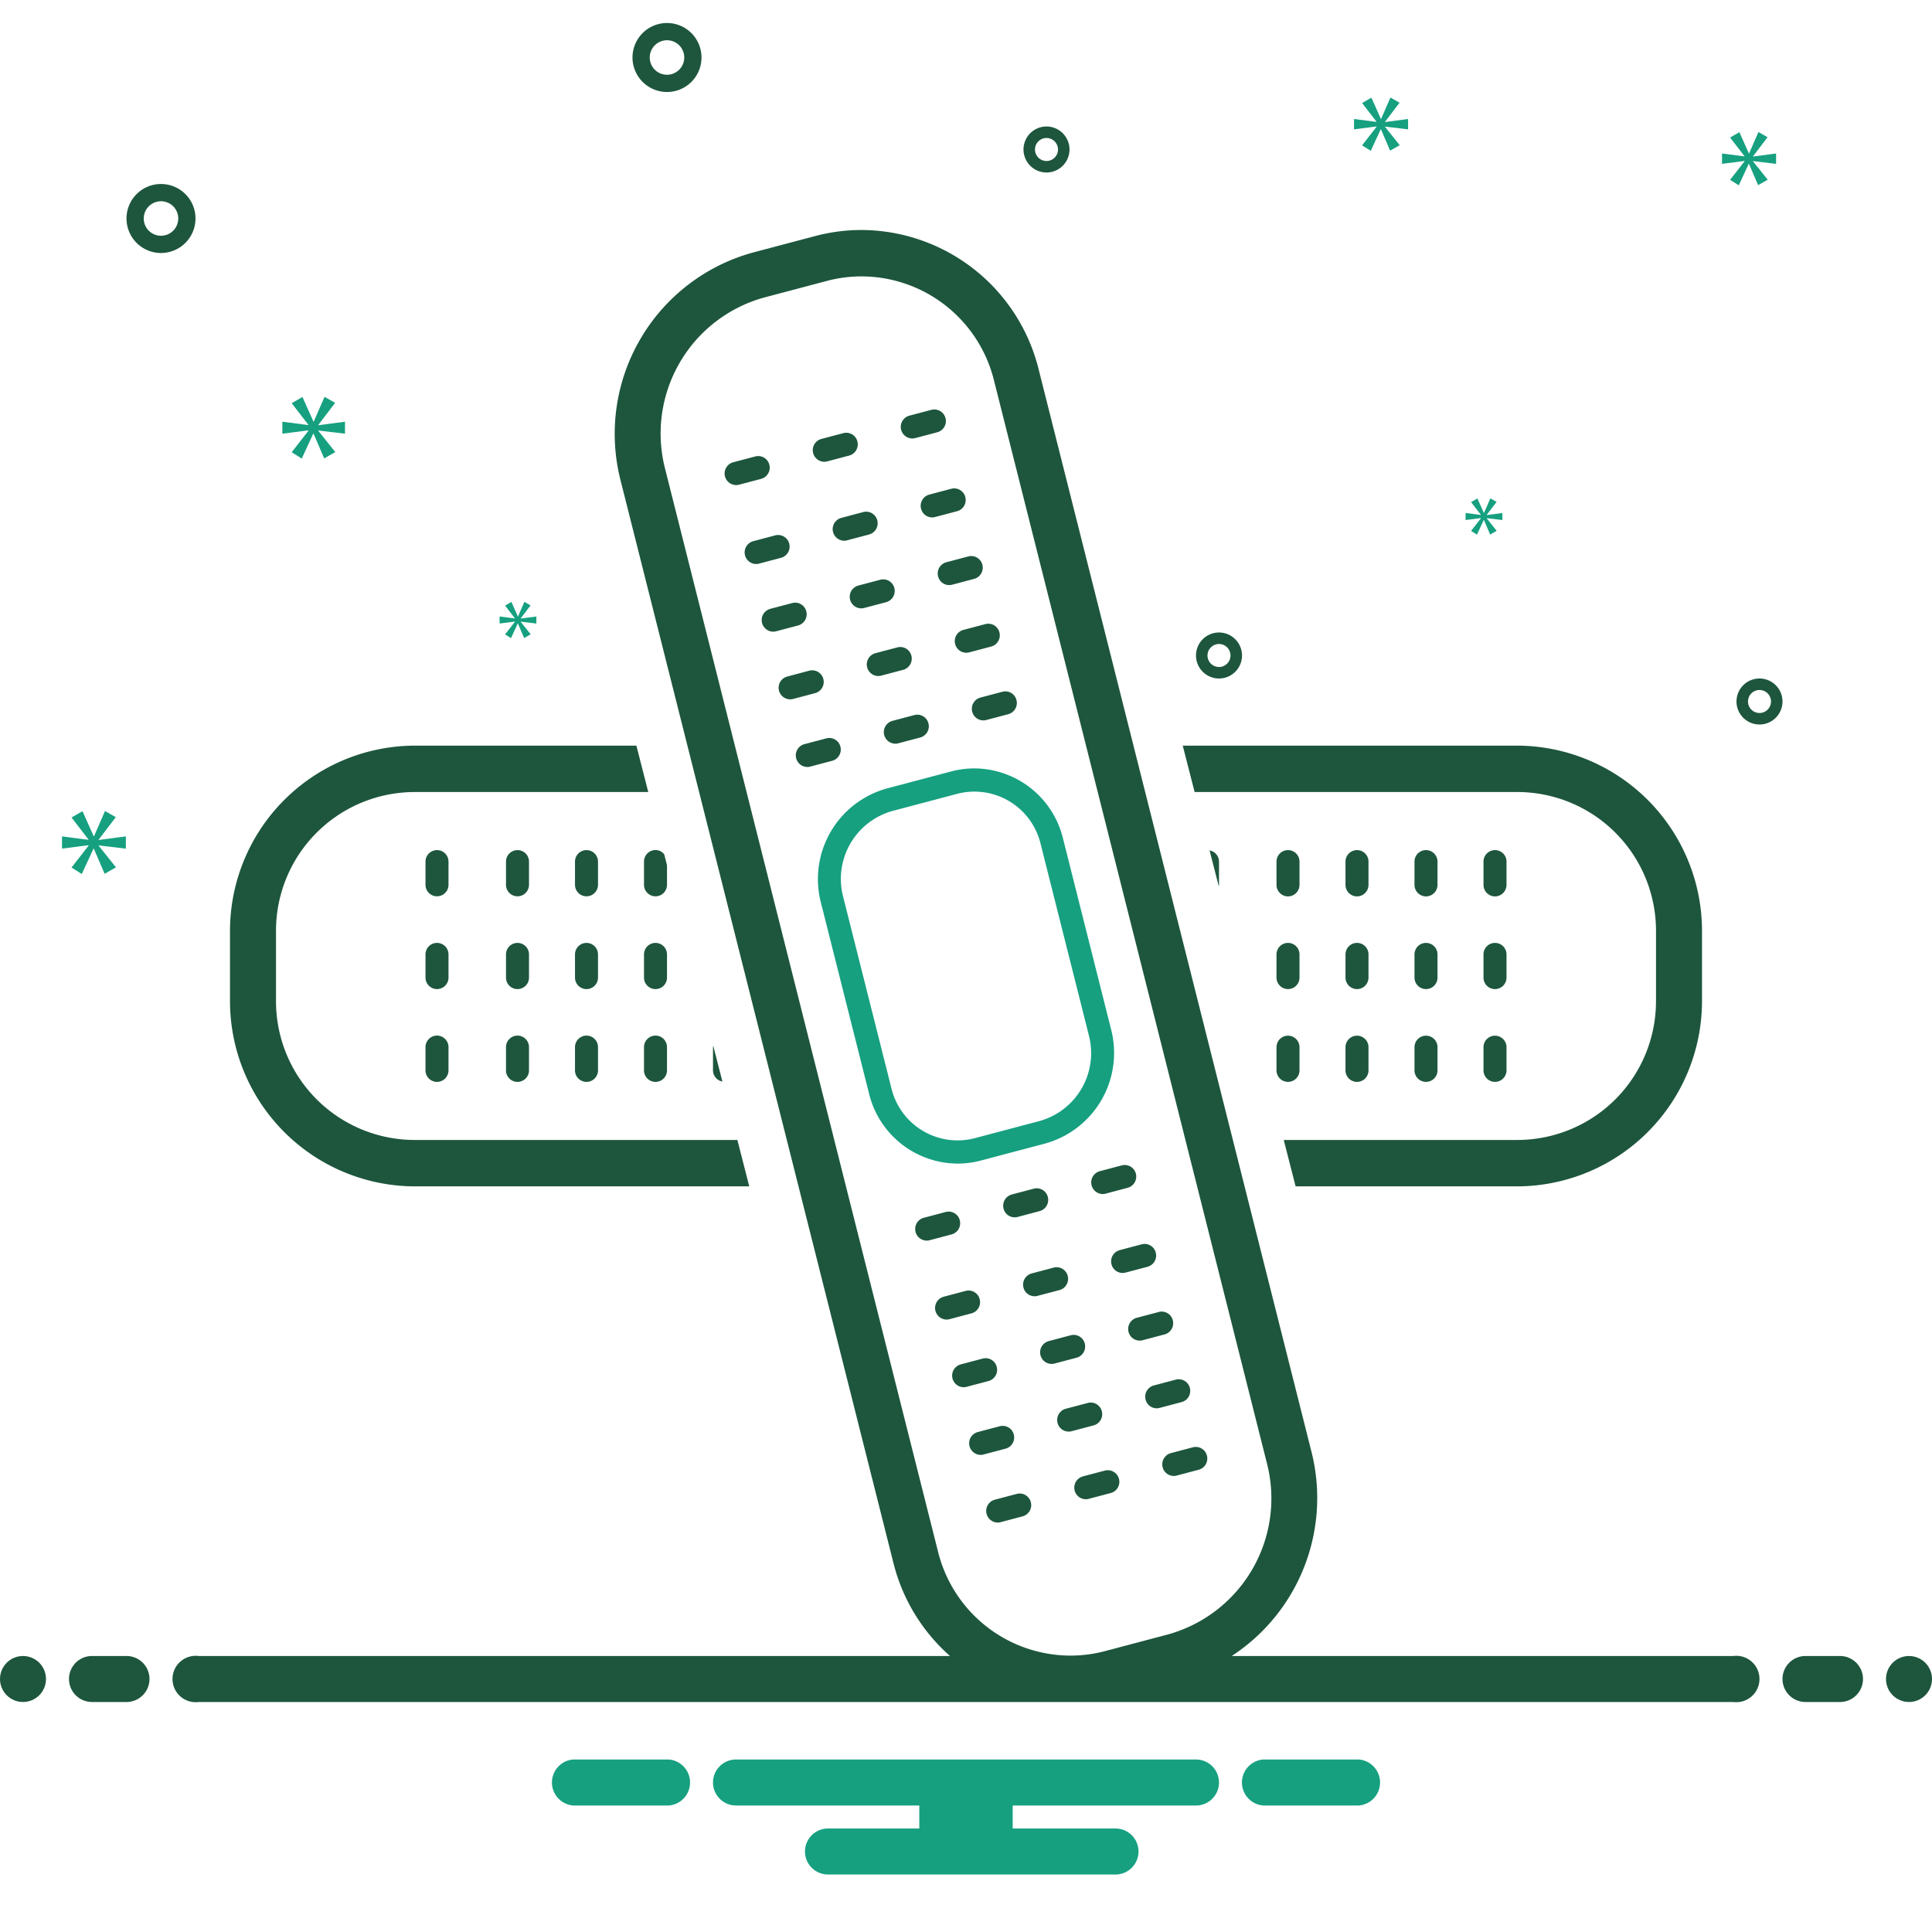 <?xml version="1.0" encoding="UTF-8"?> <svg xmlns="http://www.w3.org/2000/svg" xmlns:xlink="http://www.w3.org/1999/xlink" xmlns:svgjs="http://svgjs.com/svgjs" id="SvgjsSvg1042" width="288" height="288" version="1.1"><defs id="SvgjsDefs1043"></defs><g id="SvgjsG1044"><svg xmlns="http://www.w3.org/2000/svg" viewBox="0 0 168 168" width="288" height="288"><path fill="#1d563d" d="M46 74.923a1 1 0 1 0-2 0v2.017a1 1 0 1 0 2 0zm0 8.069a1 1 0 1 0-2 0v2.016a1 1 0 1 0 2 0zm-1 7.06a1.004 1.004 0 0 0-1 1.008v2.017a1 1 0 1 0 2 0V91.06a1.004 1.004 0 0 0-1-1.009zm7-15.129a1 1 0 1 0-2 0v2.017a1 1 0 1 0 2 0zm0 8.069a1 1 0 1 0-2 0v2.016a1 1 0 1 0 2 0zm-1 7.06a1.004 1.004 0 0 0-1 1.008v2.017a1 1 0 1 0 2 0V91.06a1.004 1.004 0 0 0-1-1.009zm7-7.06a1 1 0 1 0-2 0v2.016a1 1 0 1 0 2 0zm-1 7.06a1.004 1.004 0 0 0-1 1.008v2.017a1 1 0 1 0 2 0V91.06a1.004 1.004 0 0 0-1-1.009zM39 74.922a1 1 0 1 0-2 0v2.017a1 1 0 1 0 2 0zm0 8.069a1 1 0 1 0-2 0v2.016a1 1 0 1 0 2 0zm-1 7.06a1.004 1.004 0 0 0-1 1.008v2.017a1 1 0 1 0 2 0V91.06a1.004 1.004 0 0 0-1-1.009zm74-12.103a1.004 1.004 0 0 0 1-1.009v-2.017a1 1 0 1 0-2 0v2.017a1.004 1.004 0 0 0 1 1.009zm-1 7.06a1 1 0 1 0 2 0v-2.017a1 1 0 1 0-2 0zm0 8.068a1 1 0 1 0 2 0V91.06a1 1 0 1 0-2 0zm7-15.128a1.004 1.004 0 0 0 1-1.009v-2.017a1 1 0 1 0-2 0v2.017a1.004 1.004 0 0 0 1 1.009zm-1 7.06a1 1 0 1 0 2 0v-2.017a1 1 0 1 0-2 0zm0 8.068a1 1 0 1 0 2 0V91.06a1 1 0 1 0-2 0zm7-15.128a1.004 1.004 0 0 0 1-1.009v-2.017a1 1 0 1 0-2 0v2.017a1.004 1.004 0 0 0 1 1.009zm-1 7.06a1 1 0 1 0 2 0v-2.017a1 1 0 1 0-2 0zm0 8.068a1 1 0 1 0 2 0V91.06a1 1 0 1 0-2 0zm7-15.128a1.004 1.004 0 0 0 1-1.009v-2.017a1 1 0 1 0-2 0v2.017a1.004 1.004 0 0 0 1 1.009zm-1 7.06a1 1 0 1 0 2 0v-2.017a1 1 0 1 0-2 0zm0 8.068a1 1 0 1 0 2 0V91.06a1 1 0 1 0-2 0zm-66.977-2.134a.954.954 0 0 0-.023.117v2.017a.993.993 0 0 0 .819.971zm43.954-13.886a.94.94 0 0 0 .023-.117v-2.017a.993.993 0 0 0-.819-.971z" class="svgShape color2d4356-0 selectable"></path><path fill="#1d563d" d="M36 103.162h29.153l-1.033-4.035H36a12.065 12.065 0 0 1-12-12.102v-6.05a12.065 12.065 0 0 1 12-12.102h20.371l-1.033-4.035H36a16.116 16.116 0 0 0-16 16.137v6.05a16.116 16.116 0 0 0 16 16.137zm96-34.29a12.065 12.065 0 0 1 12 12.103v6.05a12.065 12.065 0 0 1-12 12.102h-20.371l1.033 4.035H132a16.116 16.116 0 0 0 16-16.137v-6.05a16.116 16.116 0 0 0-16-16.137h-29.153l1.033 4.035zM80.092 44.24a1.002 1.002 0 0 0 .967.753.977.977 0 0 0 .254-.034l1.914-.506a1.01 1.01 0 0 0 .713-1.232.997.997 0 0 0-1.22-.719l-1.915.507a1.01 1.01 0 0 0-.713 1.231zm-3.807 1.007a.998.998 0 0 0-1.222-.72l-1.913.508a1.01 1.01 0 0 0 .253 1.984.976.976 0 0 0 .255-.034l1.913-.506a1.01 1.01 0 0 0 .714-1.232zm-7.656 2.026a.999.999 0 0 0-1.22-.719l-1.915.507a1.01 1.01 0 0 0 .254 1.984.973.973 0 0 0 .254-.033l1.914-.507a1.01 1.01 0 0 0 .713-1.232zm12.946 2.851a.994.994 0 0 0 1.22.72l1.915-.508a1.01 1.01 0 0 0 .713-1.231.998.998 0 0 0-1.22-.72l-1.915.507a1.01 1.01 0 0 0-.713 1.232zm-3.807 1.007a.996.996 0 0 0-1.222-.719l-1.913.506a1.01 1.01 0 0 0 .253 1.984.994.994 0 0 0 .255-.033l1.913-.506a1.01 1.01 0 0 0 .714-1.232zm-7.656 2.026a.997.997 0 0 0-1.22-.719l-1.915.506a1.01 1.01 0 0 0 .253 1.984.994.994 0 0 0 .255-.033l1.914-.506a1.01 1.01 0 0 0 .713-1.232zm12.946 2.85a.998.998 0 0 0 1.22.72l1.915-.507a1.01 1.01 0 0 0 .713-1.231.998.998 0 0 0-1.22-.72l-1.915.506a1.009 1.009 0 0 0-.713 1.232zm-3.808 1.008a.996.996 0 0 0-1.22-.72l-1.914.506a1.01 1.01 0 0 0 .253 1.984.994.994 0 0 0 .254-.033l1.914-.506a1.01 1.01 0 0 0 .713-1.231zm-7.655 2.025a1 1 0 0 0-1.222-.72l-1.913.508a1.008 1.008 0 1 0 .509 1.951l1.913-.507a1.01 1.01 0 0 0 .713-1.232zm12.946 2.85a1.002 1.002 0 0 0 .967.753.974.974 0 0 0 .254-.033l1.914-.507a1.01 1.01 0 0 0 .713-1.231.997.997 0 0 0-1.221-.72l-1.914.507a1.01 1.01 0 0 0-.713 1.232zm-3.808 1.008a.998.998 0 0 0-1.22-.72l-1.914.507a1.01 1.01 0 0 0 .253 1.984.97.97 0 0 0 .255-.033l1.913-.506a1.01 1.01 0 0 0 .713-1.232zm-8.876 1.307-1.914.506a1.01 1.01 0 0 0 .254 1.984.977.977 0 0 0 .254-.033l1.914-.506a1.01 1.01 0 0 0 .713-1.232.997.997 0 0 0-1.221-.719zm7.472-26.076a.995.995 0 0 0 .254-.033l1.914-.507a1.008 1.008 0 0 0-.508-1.951l-1.914.506a1.01 1.01 0 0 0 .254 1.985zm-7.656 2.025a.999.999 0 0 0 .254-.032l1.914-.507a1.009 1.009 0 0 0 .714-1.231.996.996 0 0 0-1.222-.72l-1.914.506a1.01 1.01 0 0 0 .254 1.984zm-4.774.256a.998.998 0 0 0-1.22-.72l-1.915.506a1.008 1.008 0 1 0 .508 1.951l1.914-.506a1.009 1.009 0 0 0 .713-1.231zm29.753 69.53a.998.998 0 0 0 1.221.72l1.914-.507a1.01 1.01 0 0 0 .713-1.232.997.997 0 0 0-1.221-.72l-1.914.507a1.01 1.01 0 0 0-.713 1.232zm-7.655 2.025a.998.998 0 0 0 1.22.72l1.915-.506a1.009 1.009 0 0 0 .713-1.232.996.996 0 0 0-1.221-.72l-1.914.507a1.009 1.009 0 0 0-.713 1.231zm-3.807 1.008a.998.998 0 0 0-1.222-.72l-1.914.508a1.01 1.01 0 0 0 .254 1.984.994.994 0 0 0 .254-.033l1.914-.507a1.01 1.01 0 0 0 .714-1.232zm12.945 2.85a1.002 1.002 0 0 0 .967.752.98.98 0 0 0 .254-.033l1.914-.506a1.01 1.01 0 0 0 .713-1.232.997.997 0 0 0-1.22-.719l-1.915.506a1.01 1.01 0 0 0-.713 1.232zm-7.656 2.027a1.002 1.002 0 0 0 .967.752.972.972 0 0 0 .255-.033l1.914-.507a1.01 1.01 0 0 0 .713-1.232.998.998 0 0 0-1.221-.72l-1.914.508a1.01 1.01 0 0 0-.714 1.232zm-3.807 1.007a.997.997 0 0 0-1.22-.72l-1.914.507a1.01 1.01 0 0 0 .253 1.984.973.973 0 0 0 .254-.033l1.914-.506a1.01 1.01 0 0 0 .713-1.232zm12.946 2.85a.994.994 0 0 0 1.22.72l1.915-.508a1.01 1.01 0 0 0 .713-1.231.998.998 0 0 0-1.22-.72l-1.915.507a1.01 1.01 0 0 0-.713 1.232zm-7.656 2.026a.996.996 0 0 0 1.222.72l1.914-.507a1.01 1.01 0 0 0 .713-1.232.998.998 0 0 0-1.221-.719l-1.914.506a1.01 1.01 0 0 0-.714 1.232zm-6.434 2.745 1.914-.506a1.01 1.01 0 0 0 .713-1.232.997.997 0 0 0-1.22-.719l-1.914.506a1.01 1.01 0 0 0 .253 1.985.993.993 0 0 0 .254-.034zm15.573 1.112a.996.996 0 0 0 1.22.72l1.915-.507a1.01 1.01 0 0 0 .713-1.231.999.999 0 0 0-1.221-.72l-1.914.507a1.01 1.01 0 0 0-.713 1.231zm-5.028.288-1.914.507a1.01 1.01 0 0 0 .253 1.984.994.994 0 0 0 .255-.033l1.914-.506a1.008 1.008 0 0 0-.508-1.952zm-7.656 2.026-1.914.507a1.01 1.01 0 0 0 .254 1.985.994.994 0 0 0 .254-.034l1.914-.507a1.01 1.01 0 0 0 .713-1.231.998.998 0 0 0-1.221-.72zm7.472-26.076a.994.994 0 0 0 .254-.034l1.914-.506a1.01 1.01 0 0 0 .713-1.231.998.998 0 0 0-1.221-.72l-1.914.506a1.01 1.01 0 0 0 .254 1.985zm-8.622 1.274a.997.997 0 0 0 1.221.72l1.914-.508a1.01 1.01 0 0 0 .713-1.232.998.998 0 0 0-1.222-.719l-1.913.507a1.01 1.01 0 0 0-.713 1.232zm-3.808 1.007a.997.997 0 0 0-1.221-.719l-1.914.506a1.01 1.01 0 0 0 .254 1.984.978.978 0 0 0 .254-.033l1.914-.506a1.01 1.01 0 0 0 .713-1.232z" class="svgShape color2d4356-1 selectable"></path><path fill="#1d563d" d="m58 75.233-.243-.948a.981.981 0 0 0-.757-.37 1.004 1.004 0 0 0-1 1.008v2.017a1 1 0 1 0 2 0zM17 19a3 3 0 1 0-3 3 3.003 3.003 0 0 0 3-3zm-3 1.5a1.5 1.5 0 1 1 1.5-1.5 1.501 1.501 0 0 1-1.5 1.5zM58 8a3 3 0 1 0-3-3 3.003 3.003 0 0 0 3 3zm0-4.5A1.5 1.5 0 1 1 56.5 5 1.501 1.501 0 0 1 58 3.5zM153 59a2 2 0 1 0 2 2 2.002 2.002 0 0 0-2-2zm0 3a1 1 0 1 1 1-1 1.001 1.001 0 0 1-1 1zM91 15a2 2 0 1 0-2-2 2.002 2.002 0 0 0 2 2zm0-3a1 1 0 1 1-1 1 1.001 1.001 0 0 1 1-1zm15 47a2 2 0 1 0-2-2 2.002 2.002 0 0 0 2 2zm0-3a1 1 0 1 1-1 1 1.001 1.001 0 0 1 1-1z" class="svgShape color2d4356-2 selectable"></path><circle cx="2" cy="146" r="2" fill="#1d563d" class="svgShape color2d4356-3 selectable"></circle><path fill="#1d563d" d="M11 144H8a2 2 0 0 0 0 4h3a2 2 0 0 0 0-4zm149 0h-3a2 2 0 0 0 0 4h3a2 2 0 0 0 0-4z" class="svgShape color2d4356-4 selectable"></path><circle cx="166" cy="146" r="2" fill="#1d563d" class="svgShape color2d4356-5 selectable"></circle><path fill="#1d563d" d="M150.721 144h-43.614a16.413 16.413 0 0 0 6.951-17.693L90.305 32.069A15.932 15.932 0 0 0 74.913 20a15.72 15.72 0 0 0-4.026.526l-5.41 1.432a16.348 16.348 0 0 0-11.535 19.735l23.753 94.238A15.927 15.927 0 0 0 82.607 144H17.279a2.017 2.017 0 1 0 0 4H150.72a2.017 2.017 0 1 0 0-4ZM57.818 40.7a12.271 12.271 0 0 1 8.673-14.84l5.412-1.432a11.754 11.754 0 0 1 3.01-.394 11.89 11.89 0 0 1 11.516 9.029l23.753 94.237a12.271 12.271 0 0 1-8.674 14.84l-5.41 1.432a11.753 11.753 0 0 1-3.01.394 11.891 11.891 0 0 1-11.517-9.028Z" class="svgShape color2d4356-6 selectable"></path><path fill="#16a080" d="M75.581 95.146a7.967 7.967 0 0 0 7.696 6.035 7.87 7.87 0 0 0 2.013-.264l5.577-1.475a8.174 8.174 0 0 0 5.766-9.868L92.42 72.853a7.967 7.967 0 0 0-7.696-6.034 7.872 7.872 0 0 0-2.013.263l-5.577 1.476a8.174 8.174 0 0 0-5.766 9.868Zm2.06-24.637 5.577-1.476a5.918 5.918 0 0 1 7.262 4.317l4.215 16.722a6.133 6.133 0 0 1-4.336 7.419l-5.577 1.476a5.918 5.918 0 0 1-7.263-4.318l-4.214-16.72a6.133 6.133 0 0 1 4.336-7.42ZM8.583 73.011l1.487-1.955-.939-.532-.954 2.19h-.032l-.97-2.175-.955.548 1.471 1.909v.031l-2.3-.297v1.064l2.316-.297v.031L6.22 75.436l.892.564 1.018-2.206h.03l.939 2.19.986-.563-1.502-1.878v-.031l2.362.282V72.73l-2.362.312v-.031zM45.281 53.769l.856-1.126-.54-.306-.55 1.261h-.018l-.558-1.253-.551.316.848 1.099v.018l-1.325-.171v.613l1.334-.171v.018l-.857 1.099.514.324.586-1.27h.018l.54 1.261.568-.324-.865-1.082v-.018l1.36.163v-.613l-1.36.18v-.018zM129.281 44.769l.856-1.126-.54-.306-.55 1.261h-.018l-.558-1.253-.551.316.848 1.099v.018l-1.325-.171v.613l1.334-.171v.018l-.857 1.099.514.324.586-1.27h.018l.54 1.261.568-.324-.865-1.082v-.018l1.36.163v-.613l-1.36.18v-.018zM27.683 36.946l1.459-1.918-.921-.522-.936 2.148h-.032l-.951-2.133-.937.538 1.443 1.872v.031l-2.256-.292v1.043l2.271-.291v.031l-1.458 1.872.875.553.998-2.165h.03l.921 2.149.967-.552-1.473-1.842v-.031l2.317.276V36.67l-2.317.307v-.031zM154.442 14.248v-.9l-1.999.264v-.026l1.258-1.655-.794-.45-.808 1.853h-.026l-.821-1.84-.808.464 1.245 1.615v.026l-1.947-.251v.9l1.96-.252v.027l-1.258 1.615.754.477.862-1.867h.025l.795 1.853.834-.476-1.271-1.589v-.027l1.999.239zM120.443 10.586l1.258-1.655-.794-.45-.808 1.853h-.026l-.821-1.84-.808.464 1.245 1.615v.026l-1.947-.251v.9l1.96-.252v.027l-1.258 1.615.754.477.862-1.867h.025l.795 1.853.834-.476-1.271-1.589v-.027l1.999.239v-.9l-1.999.264v-.026zM118.154 153h-8.308a2.006 2.006 0 0 0 0 4h8.308a2.006 2.006 0 0 0 0-4zm-60 0h-8.308a2.006 2.006 0 0 0 0 4h8.308a2.006 2.006 0 0 0 0-4zM104 153H64a2 2 0 0 0 0 4h15.94v2H72a2 2 0 0 0 0 4h25a2 2 0 0 0 0-4h-8.94v-2H104a2 2 0 0 0 0-4z" class="svgShape color0bceb2-7 selectable"></path></svg></g></svg> 